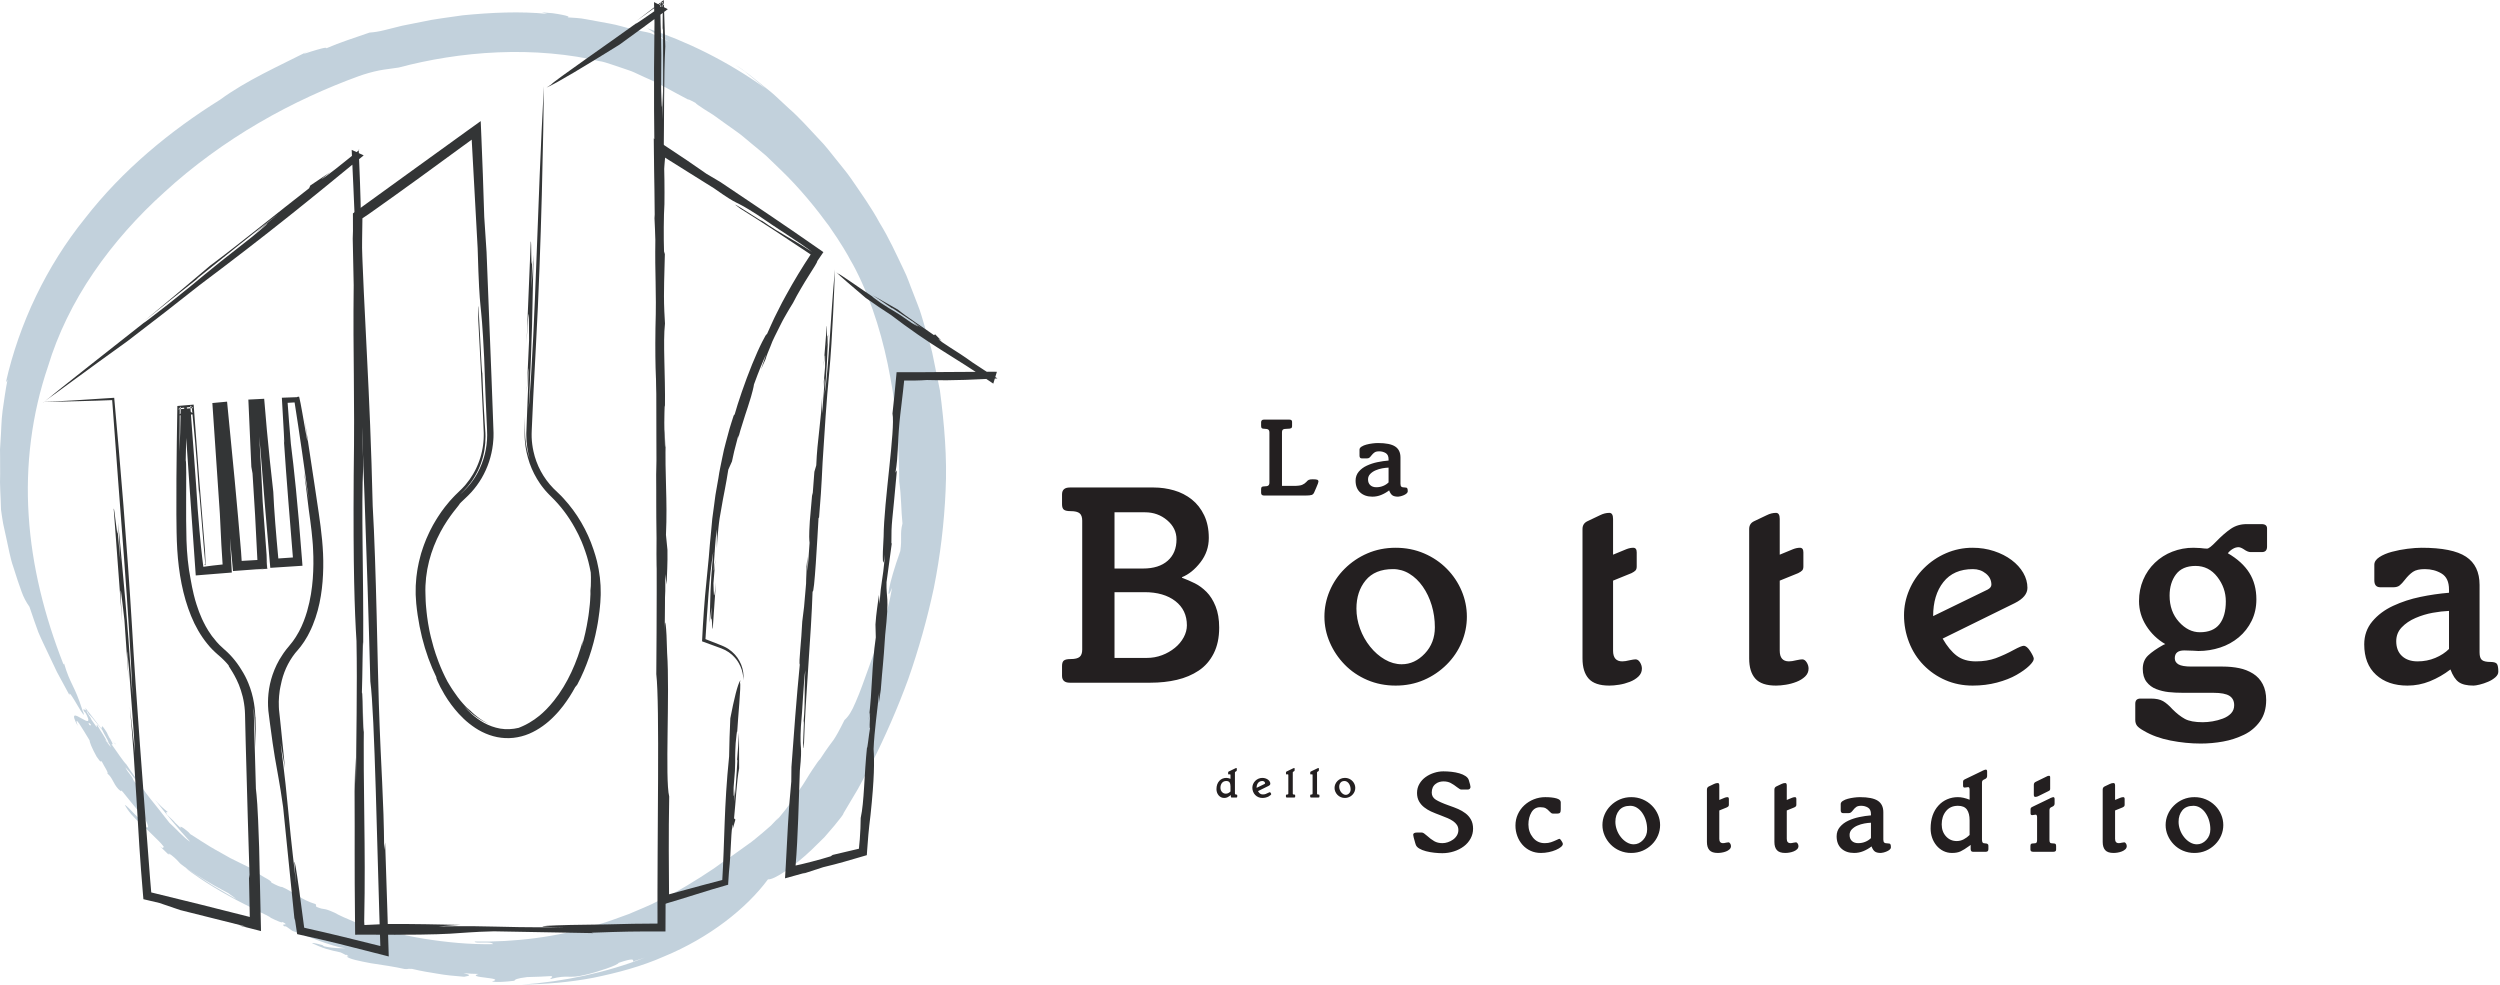 <svg width="683" height="269" viewBox="0 0 683 269" fill="none" xmlns="http://www.w3.org/2000/svg">
<path d="M304.485 179.743H313.307C314.733 179.75 316.149 179.496 317.483 178.992C318.753 178.518 319.937 177.841 320.988 176.985C321.971 176.194 322.788 175.216 323.391 174.108C323.968 173.033 324.257 171.941 324.257 170.837C324.257 168.055 323.207 165.851 321.107 164.22C319.005 162.596 316.195 161.78 312.677 161.78H304.485V179.743ZM304.485 155.321H312.284C315.171 155.321 317.416 154.609 319.017 153.193C320.62 151.775 321.421 149.833 321.421 147.364C321.421 145.316 320.568 143.568 318.861 142.125C317.153 140.681 315.145 139.959 312.835 139.959H304.485V155.321ZM295.661 142.243C295.661 141.297 295.425 140.629 294.952 140.235C294.48 139.839 293.665 139.644 292.511 139.644C291.616 139.644 291 139.513 290.657 139.249C290.316 138.988 290.147 138.489 290.147 137.753V135.075C290.147 133.815 290.856 133.184 292.275 133.184H315.199C317.088 133.184 318.94 133.445 320.752 133.972C322.515 134.472 324.161 135.315 325.597 136.452C327.015 137.583 328.144 139.027 328.984 140.785C329.824 142.547 330.245 144.605 330.245 146.969C330.245 149.439 329.483 151.657 327.96 153.627C326.436 155.596 324.756 156.947 322.919 157.684V157.84C324.126 158.291 325.31 158.804 326.464 159.377C327.567 159.929 328.616 160.704 329.613 161.701C330.612 162.701 331.439 164.013 332.096 165.64C332.749 167.269 333.081 169.213 333.081 171.469C333.081 174.203 332.581 176.551 331.584 178.52C330.584 180.491 329.221 182.053 327.487 183.208C325.753 184.364 323.772 185.204 321.54 185.728C319.307 186.255 316.879 186.516 314.252 186.516H292.275C290.856 186.516 290.147 185.885 290.147 184.625V181.945C290.147 181.213 290.316 180.713 290.659 180.448C291 180.188 291.616 180.055 292.511 180.055C293.665 180.055 294.48 179.86 294.951 179.465C295.425 179.072 295.661 178.401 295.661 177.455V142.243ZM371.563 171.745C372.202 173.527 373.133 175.191 374.319 176.667C375.501 178.14 376.84 179.308 378.337 180.173C379.832 181.041 381.371 181.475 382.944 181.475C385.309 181.475 387.411 180.501 389.251 178.559C391.085 176.616 392.005 174.225 392.005 171.389C392.005 169.289 391.715 167.28 391.139 165.365C390.56 163.447 389.747 161.741 388.696 160.245C387.647 158.747 386.424 157.579 385.033 156.739C383.696 155.913 382.154 155.477 380.583 155.479C377.273 155.479 374.777 156.5 373.097 158.551C371.419 160.599 370.577 163.171 370.577 166.271C370.577 168.111 370.905 169.935 371.564 171.745M363.251 161.465C364.206 159.194 365.598 157.133 367.348 155.399C369.137 153.612 371.249 152.182 373.572 151.185C375.933 150.161 378.507 149.648 381.292 149.648C384.075 149.648 386.66 150.161 389.052 151.184C391.44 152.211 393.515 153.612 395.275 155.397C397.004 157.141 398.382 159.201 399.332 161.465C400.27 163.684 400.751 166.068 400.749 168.476C400.751 170.885 400.269 173.27 399.332 175.489C398.377 177.759 396.985 179.82 395.235 181.552C393.447 183.339 391.335 184.77 389.012 185.768C386.648 186.792 384.075 187.304 381.292 187.304C378.507 187.304 375.921 186.792 373.532 185.768C371.141 184.744 369.081 183.337 367.348 181.552C365.634 179.797 364.259 177.742 363.291 175.488C362.328 173.276 361.831 170.889 361.832 168.476C361.832 166.059 362.307 163.721 363.251 161.465ZM432.339 154.532V144.528C432.339 143.531 432.784 142.823 433.679 142.399L437.145 140.747C437.985 140.327 438.825 140.115 439.665 140.115C440.348 140.115 440.689 140.667 440.689 141.771V151.54L444.313 150.043C444.995 149.78 445.625 149.648 446.204 149.648C446.835 149.648 447.151 150.068 447.151 150.908V154.769C447.151 155.241 447.044 155.596 446.835 155.833C446.624 156.067 446.256 156.319 445.731 156.581L440.691 158.628V177.772C440.691 179.716 441.531 180.687 443.211 180.687C443.735 180.687 444.419 180.583 445.257 180.372C445.993 180.215 446.52 180.135 446.835 180.135C447.308 180.135 447.715 180.411 448.056 180.963C448.396 181.513 448.567 182.079 448.567 182.657C448.567 183.497 448.252 184.22 447.623 184.823C446.992 185.427 446.204 185.913 445.257 186.28C444.313 186.647 443.341 186.911 442.344 187.067C441.347 187.227 440.453 187.304 439.665 187.304C437.039 187.304 435.161 186.672 434.033 185.413C432.903 184.153 432.34 182.316 432.34 179.897V154.532M477.873 154.532V144.528C477.873 143.531 478.32 142.823 479.213 142.399L482.679 140.747C483.519 140.327 484.359 140.115 485.199 140.115C485.883 140.115 486.223 140.667 486.223 141.771V151.54L489.848 150.043C490.528 149.78 491.16 149.648 491.739 149.648C492.369 149.648 492.684 150.068 492.684 150.908V154.769C492.684 155.241 492.577 155.596 492.369 155.833C492.159 156.067 491.791 156.319 491.265 156.581L486.223 158.628V177.772C486.223 179.716 487.065 180.687 488.743 180.687C489.269 180.687 489.953 180.583 490.793 180.372C491.527 180.215 492.055 180.135 492.369 180.135C492.843 180.135 493.248 180.411 493.589 180.963C493.931 181.513 494.101 182.079 494.101 182.657C494.101 183.497 493.787 184.22 493.157 184.823C492.527 185.427 491.739 185.913 490.793 186.28C489.853 186.647 488.876 186.911 487.879 187.067C486.881 187.227 485.988 187.304 485.199 187.304C482.572 187.304 480.696 186.672 479.568 185.413C478.437 184.153 477.873 182.316 477.873 179.897V154.532ZM543.024 161.072C543.705 160.705 544.048 160.259 544.048 159.732C544.048 158.525 543.548 157.515 542.552 156.7C541.552 155.885 540.371 155.48 539.005 155.48C535.487 155.48 532.795 156.66 530.931 159.024C529.065 161.387 528.135 164.487 528.135 168.32L543.024 161.072ZM530.733 174.464C531.94 176.564 533.228 178.128 534.593 179.151C535.959 180.175 537.692 180.688 539.793 180.688C541.841 180.688 543.653 180.399 545.229 179.821C546.937 179.182 548.596 178.419 550.192 177.537C551.556 176.803 552.448 176.433 552.872 176.433C553.448 176.433 554.052 176.933 554.681 177.931C555.313 178.929 555.628 179.611 555.628 179.98C555.628 180.449 555.207 181.096 554.367 181.909C553.527 182.721 552.371 183.549 550.901 184.388C549.431 185.228 547.657 185.928 545.584 186.477C543.508 187.028 541.291 187.304 538.927 187.304C536.248 187.304 533.767 186.804 531.483 185.808C529.234 184.837 527.199 183.431 525.496 181.671C523.787 179.913 522.475 177.852 521.556 175.489C520.638 173.129 520.17 170.617 520.177 168.084C520.177 165.719 520.651 163.424 521.596 161.191C522.536 158.966 523.9 156.945 525.613 155.243C527.346 153.509 529.391 152.119 531.64 151.147C533.938 150.146 536.42 149.636 538.927 149.649C540.975 149.649 542.917 149.951 544.756 150.553C546.596 151.16 548.196 151.973 549.561 152.996C550.928 154.021 551.991 155.191 552.753 156.501C553.513 157.816 553.895 159.181 553.895 160.599C553.895 162.225 552.739 163.617 550.429 164.775L530.733 174.465M595.292 169.893C596.999 171.785 598.901 172.729 601.001 172.729C603.419 172.729 605.204 171.996 606.361 170.527C607.515 169.055 608.095 166.98 608.095 164.303C608.095 161.833 607.317 159.601 605.769 157.605C604.219 155.611 602.236 154.611 599.82 154.611C597.407 154.611 595.62 155.388 594.464 156.936C593.309 158.485 592.732 160.416 592.732 162.725C592.732 165.613 593.585 168.003 595.292 169.893ZM617.861 143.189C618.859 143.189 619.359 143.584 619.359 144.371V149.333C619.359 150.332 618.885 150.831 617.939 150.831H614.868C614.343 150.831 613.712 150.568 612.977 150.043C612.399 149.675 611.927 149.491 611.559 149.491C611.035 149.491 610.508 149.648 609.985 149.965C609.457 150.279 609.012 150.672 608.645 151.145C611.269 152.668 613.225 154.452 614.513 156.501C615.799 158.551 616.443 160.968 616.443 163.751C616.443 165.903 616.011 167.861 615.144 169.617C614.303 171.344 613.109 172.874 611.639 174.109C610.139 175.359 608.414 176.308 606.556 176.907C604.637 177.537 602.629 177.856 600.609 177.852C600.452 177.852 599.979 177.825 599.191 177.772C598.378 177.726 597.564 177.701 596.751 177.695C595.017 177.695 594.151 178.401 594.151 179.821C594.151 180.555 594.489 181.12 595.173 181.515C595.856 181.909 597.037 182.105 598.72 182.105H607.227C608.855 182.105 610.364 182.252 611.756 182.539C613.096 182.808 614.376 183.314 615.537 184.035C616.661 184.738 617.573 185.732 618.177 186.912C618.808 188.117 619.121 189.561 619.121 191.244C619.121 193.553 618.556 195.497 617.428 197.073C616.304 198.644 614.799 199.904 613.056 200.736C611.245 201.611 609.323 202.234 607.344 202.588C605.33 202.953 603.287 203.138 601.24 203.139C598.508 203.139 595.751 202.863 592.968 202.311C590.183 201.76 587.768 200.881 585.72 199.671C584.773 199.147 584.144 198.673 583.829 198.256C583.515 197.833 583.357 197.309 583.357 196.677V192.267C583.357 191.32 583.829 190.851 584.773 190.851H587.611C589.029 190.851 590.144 191.087 590.959 191.557C591.772 192.032 592.625 192.767 593.519 193.765C594.673 194.92 595.804 195.801 596.907 196.403C598.009 197.005 599.637 197.309 601.791 197.309C602.631 197.309 603.524 197.229 604.471 197.073C605.424 196.914 606.36 196.663 607.265 196.324C608.185 195.983 608.932 195.509 609.511 194.908C610.088 194.303 610.377 193.553 610.377 192.661C610.377 191.505 609.944 190.652 609.077 190.101C608.211 189.551 606.755 189.275 604.705 189.275H596.433C594.963 189.275 593.637 189.208 592.455 189.079C591.295 188.95 590.156 188.672 589.068 188.251C588.022 187.853 587.108 187.17 586.429 186.28C585.747 185.387 585.405 184.207 585.405 182.733C585.405 181.213 585.889 179.992 586.863 179.073C587.832 178.153 589.212 177.196 590.997 176.197L591.549 175.961C589.436 174.74 587.651 173.023 586.351 170.957C585.037 168.884 584.38 166.64 584.38 164.221C584.38 162.121 584.761 160.179 585.524 158.392C586.259 156.642 587.345 155.062 588.713 153.747C590.085 152.428 591.705 151.397 593.48 150.712C595.326 149.996 597.29 149.635 599.269 149.648C599.689 149.648 600.32 149.675 601.16 149.727C601.947 149.833 602.551 149.885 602.973 149.885C603.392 149.885 604.207 149.255 605.415 147.995C606.832 146.525 608.172 145.355 609.432 144.488C610.693 143.621 612.136 143.189 613.765 143.189H617.861ZM669.068 166.9C667.701 166.953 666.217 167.124 664.616 167.413C663.005 167.706 661.433 168.181 659.929 168.831C658.405 169.488 657.145 170.341 656.149 171.391C655.149 172.443 654.651 173.704 654.651 175.172C654.651 176.905 655.175 178.26 656.227 179.229C657.277 180.203 658.696 180.688 660.481 180.688C662.215 180.688 663.828 180.372 665.325 179.741C666.821 179.111 668.069 178.299 669.068 177.301V166.9ZM650.317 160.441C649.215 160.441 648.665 159.812 648.665 158.551V154.297C648.665 153.508 649.123 152.815 650.041 152.209C650.961 151.605 652.103 151.119 653.471 150.752C654.868 150.379 656.289 150.103 657.724 149.925C659.193 149.743 660.481 149.649 661.584 149.649C667.203 149.649 671.245 150.463 673.717 152.092C676.184 153.719 677.419 156.292 677.419 159.812V178.247C677.419 179.244 677.628 179.927 678.048 180.293C678.468 180.661 679.256 180.844 680.412 180.844C681.305 180.844 681.881 181.016 682.145 181.357C682.407 181.7 682.539 182.421 682.539 183.524C682.539 184.049 682.275 184.547 681.752 185.021C681.165 185.531 680.499 185.943 679.781 186.241C678.995 186.583 678.217 186.844 677.457 187.028C676.697 187.212 676.131 187.305 675.764 187.305C673.979 187.305 672.639 186.989 671.747 186.359C670.853 185.728 670.093 184.575 669.461 182.892C667.74 184.221 665.845 185.309 663.828 186.123C661.888 186.906 659.815 187.307 657.723 187.305C654.151 187.305 651.289 186.319 649.137 184.351C646.983 182.381 645.907 179.611 645.907 176.039C645.907 173.624 646.643 171.539 648.113 169.777C649.583 168.017 651.473 166.6 653.784 165.524C656.163 164.424 658.661 163.604 661.229 163.081C663.817 162.539 666.435 162.157 669.069 161.939V161.072C669.069 158.972 668.399 157.515 667.059 156.699C665.719 155.885 664.184 155.48 662.449 155.48C661.033 155.48 659.956 155.727 659.22 156.225C658.487 156.725 657.749 157.447 657.015 158.392C656.488 159.077 656.017 159.589 655.596 159.929C655.175 160.272 654.597 160.441 653.864 160.441H650.317ZM399.191 215.709C398.999 215.709 398.627 215.496 398.073 215.071C397.527 214.628 396.94 214.238 396.32 213.907C395.767 213.619 395.108 213.477 394.343 213.477C393.983 213.477 393.613 213.529 393.241 213.635C392.869 213.741 392.535 213.912 392.237 214.147C391.513 214.677 391.152 215.476 391.152 216.539C391.152 217.368 391.525 218.016 392.269 218.484C393.013 218.951 394.163 219.463 395.713 220.015C396.82 220.397 397.713 220.737 398.393 221.036C399.088 221.342 399.746 221.727 400.353 222.183C400.983 222.652 401.487 223.231 401.871 223.923C402.252 224.612 402.444 225.437 402.444 226.393C402.444 227.351 402.22 228.244 401.773 229.073C401.32 229.912 400.689 230.641 399.924 231.211C399.105 231.822 398.188 232.291 397.213 232.597C396.193 232.927 395.128 233.093 394.056 233.092C393.376 233.092 392.643 233.049 391.856 232.964C391.086 232.883 390.323 232.745 389.573 232.551C388.84 232.359 388.219 232.109 387.708 231.8C387.197 231.492 386.879 231.115 386.751 230.668C386.714 230.528 386.671 230.39 386.623 230.253C386.486 229.776 386.353 229.297 386.224 228.817C386.131 228.457 386.081 228.201 386.081 228.053C386.081 227.649 386.455 227.447 387.197 227.447H388.411C388.601 227.447 388.808 227.521 389.031 227.669C389.255 227.819 389.548 228.053 389.908 228.371C390.502 228.924 391.155 229.411 391.855 229.823C392.471 230.173 393.216 230.349 394.087 230.349C394.556 230.349 395.044 230.264 395.556 230.095C396.061 229.926 396.539 229.684 396.973 229.376C397.409 229.069 397.76 228.691 398.027 228.244C398.293 227.797 398.427 227.308 398.427 226.777C398.427 226.245 398.297 225.783 398.043 225.388C397.763 224.972 397.406 224.615 396.991 224.336C396.523 224.017 396.026 223.744 395.505 223.523C394.846 223.243 394.182 222.977 393.512 222.725C392.644 222.409 391.788 222.064 390.944 221.689C390.293 221.387 389.678 221.013 389.111 220.573C388.523 220.125 388.035 219.56 387.676 218.915C387.316 218.267 387.133 217.505 387.133 216.633C387.133 215.72 387.352 214.891 387.788 214.147C388.217 213.409 388.799 212.772 389.495 212.279C390.205 211.775 390.991 211.388 391.823 211.132C392.627 210.873 393.466 210.738 394.311 210.732C395.076 210.732 395.835 210.777 396.591 210.86C397.308 210.938 398.018 211.077 398.712 211.276C399.371 211.467 399.929 211.717 400.385 212.025C400.843 212.333 401.136 212.691 401.265 213.093C401.583 214.113 401.743 214.752 401.743 215.007C401.739 215.184 401.671 215.355 401.552 215.487C401.424 215.635 401.232 215.709 400.979 215.709H399.191ZM424.325 222.279C424.132 222.285 423.942 222.228 423.783 222.119C423.596 221.979 423.425 221.819 423.273 221.641C422.993 221.311 422.658 221.03 422.284 220.812C421.944 220.62 421.443 220.527 420.785 220.527C419.743 220.527 418.945 220.993 418.393 221.927C417.84 222.864 417.563 223.971 417.563 225.247C417.563 226.607 417.972 227.799 418.792 228.817C419.609 229.837 420.688 230.351 422.028 230.351C422.667 230.351 423.236 230.264 423.735 230.095C424.235 229.924 424.76 229.711 425.313 229.455C425.696 229.264 425.94 229.168 426.047 229.168C426.176 229.168 426.36 229.361 426.607 229.744C426.851 230.127 426.972 230.391 426.972 230.541C426.972 230.817 426.801 231.099 426.463 231.385C426.123 231.673 425.659 231.944 425.075 232.199C424.444 232.469 423.786 232.673 423.112 232.805C422.409 232.952 421.693 233.027 420.975 233.029C419.956 233.029 419.015 232.832 418.153 232.439C417.307 232.055 416.551 231.495 415.937 230.797C415.318 230.09 414.836 229.273 414.519 228.388C414.185 227.473 414.017 226.507 414.023 225.533C414.023 224.448 414.235 223.433 414.66 222.487C415.078 221.552 415.68 220.711 416.431 220.015C417.193 219.309 418.08 218.752 419.047 218.372C420.036 217.978 421.091 217.778 422.156 217.781C423.409 217.781 424.431 217.893 425.219 218.117C426.005 218.34 426.399 218.697 426.399 219.187V221.133C426.399 221.58 426.329 221.88 426.191 222.04C426.053 222.2 425.793 222.279 425.409 222.279H424.325ZM441.724 226.728C441.987 227.464 442.361 228.128 442.84 228.721C443.317 229.319 443.861 229.791 444.467 230.143C445.072 230.493 445.695 230.668 446.332 230.668C447.288 230.668 448.14 230.275 448.883 229.488C449.627 228.701 449.999 227.733 449.999 226.587C449.999 225.733 449.881 224.923 449.649 224.145C449.433 223.406 449.098 222.706 448.659 222.073C448.27 221.501 447.765 221.017 447.176 220.653C446.635 220.32 446.012 220.143 445.376 220.144C444.035 220.144 443.025 220.556 442.344 221.387C441.664 222.216 441.323 223.257 441.323 224.512C441.323 225.256 441.456 225.996 441.723 226.728M438.357 222.567C438.74 221.653 439.293 220.833 440.017 220.111C440.741 219.387 441.595 218.808 442.535 218.404C443.523 217.982 444.588 217.77 445.663 217.781C446.714 217.772 447.756 217.974 448.728 218.374C449.7 218.774 450.582 219.364 451.323 220.111C452.024 220.816 452.582 221.65 452.967 222.567C453.351 223.481 453.54 224.428 453.54 225.407C453.54 226.384 453.351 227.331 452.967 228.245C452.581 229.165 452.017 229.998 451.307 230.699C450.584 231.423 449.729 232.003 448.788 232.408C447.832 232.821 446.788 233.029 445.663 233.029C444.584 233.039 443.515 232.827 442.521 232.408C441.581 232.012 440.73 231.431 440.017 230.7C439.322 229.99 438.765 229.158 438.373 228.245C437.983 227.349 437.783 226.382 437.784 225.405C437.784 224.428 437.973 223.481 438.357 222.565M466.333 219.76V215.709C466.333 215.305 466.512 215.019 466.872 214.847L468.277 214.177C468.617 214.008 468.957 213.924 469.299 213.924C469.575 213.924 469.712 214.147 469.712 214.593V218.548L471.179 217.941C471.422 217.841 471.681 217.787 471.944 217.781C472.2 217.781 472.328 217.952 472.328 218.292V219.855C472.328 220.047 472.285 220.189 472.2 220.285C472.071 220.413 471.919 220.516 471.753 220.589L469.712 221.419V229.168C469.712 229.955 470.052 230.349 470.732 230.349C470.945 230.349 471.224 230.307 471.563 230.221C471.772 230.17 471.985 230.138 472.2 230.125C472.391 230.125 472.557 230.237 472.693 230.46C472.827 230.664 472.899 230.903 472.903 231.147C472.904 231.311 472.871 231.474 472.805 231.625C472.739 231.776 472.642 231.912 472.52 232.023C472.243 232.281 471.918 232.481 471.563 232.613C471.182 232.763 470.786 232.87 470.381 232.933C470.024 232.994 469.662 233.025 469.299 233.028C468.235 233.028 467.472 232.775 467.017 232.263C466.56 231.752 466.333 231.009 466.333 230.029V219.76ZM484.767 219.76V215.709C484.767 215.305 484.948 215.019 485.309 214.847L486.713 214.177C487.053 214.008 487.393 213.924 487.735 213.924C488.009 213.924 488.148 214.147 488.148 214.593V218.548L489.615 217.941C489.891 217.835 490.147 217.781 490.381 217.781C490.635 217.781 490.763 217.952 490.763 218.292V219.855C490.763 220.047 490.721 220.189 490.636 220.285C490.507 220.413 490.355 220.516 490.189 220.589L488.148 221.419V229.168C488.148 229.955 488.488 230.349 489.169 230.349C489.381 230.349 489.657 230.307 489.996 230.221C490.295 230.157 490.509 230.125 490.636 230.125C490.828 230.125 490.992 230.237 491.129 230.46C491.262 230.665 491.334 230.903 491.336 231.147C491.338 231.311 491.305 231.474 491.239 231.625C491.174 231.776 491.077 231.911 490.956 232.023C490.678 232.281 490.352 232.482 489.996 232.613C489.616 232.763 489.221 232.87 488.817 232.933C488.46 232.994 488.098 233.025 487.735 233.028C486.668 233.028 485.908 232.775 485.453 232.263C484.996 231.752 484.767 231.009 484.767 230.029V219.76ZM511.144 224.768C510.539 224.795 509.937 224.864 509.341 224.975C508.689 225.092 508.052 225.285 507.444 225.549C506.868 225.787 506.346 226.139 505.911 226.585C505.714 226.788 505.56 227.028 505.456 227.29C505.352 227.553 505.302 227.834 505.307 228.116C505.307 228.817 505.519 229.365 505.945 229.76C506.371 230.153 506.945 230.351 507.665 230.351C508.369 230.351 509.023 230.221 509.629 229.967C510.194 229.738 510.708 229.402 511.144 228.977V224.768ZM503.552 222.152C503.105 222.152 502.883 221.896 502.883 221.387V219.665C502.883 219.345 503.068 219.063 503.441 218.819C503.87 218.55 504.338 218.351 504.828 218.228C505.394 218.077 505.97 217.965 506.551 217.893C507.069 217.825 507.592 217.787 508.115 217.781C510.389 217.781 512.025 218.112 513.025 218.772C514.025 219.431 514.524 220.472 514.524 221.896V229.36C514.524 229.765 514.611 230.041 514.777 230.189C514.949 230.339 515.269 230.413 515.736 230.413C516.096 230.413 516.332 230.481 516.439 230.62C516.544 230.759 516.599 231.051 516.599 231.497C516.599 231.711 516.492 231.912 516.279 232.104C516.042 232.312 515.773 232.478 515.481 232.597C515.177 232.73 514.862 232.837 514.54 232.916C514.316 232.978 514.087 233.016 513.855 233.028C513.132 233.028 512.588 232.9 512.228 232.645C511.867 232.389 511.557 231.923 511.303 231.241C510.606 231.78 509.839 232.221 509.023 232.551C508.237 232.867 507.398 233.029 506.551 233.028C505.104 233.028 503.945 232.629 503.075 231.832C502.203 231.035 501.767 229.913 501.767 228.467C501.767 227.489 502.064 226.644 502.66 225.932C503.255 225.22 504.02 224.645 504.956 224.209C505.919 223.764 506.93 223.433 507.969 223.221C509.016 223.001 510.076 222.846 511.143 222.759V222.407C511.143 221.556 510.872 220.967 510.329 220.636C509.765 220.302 509.119 220.131 508.463 220.143C507.889 220.143 507.453 220.244 507.156 220.445C506.814 220.689 506.513 220.985 506.263 221.323C506.096 221.551 505.904 221.759 505.689 221.944C505.519 222.083 505.285 222.152 504.988 222.152H503.552ZM538.096 224.129C538.096 222.853 537.851 221.871 537.363 221.177C536.873 220.488 536.055 220.143 534.907 220.143C533.524 220.143 532.44 220.625 531.653 221.593C530.865 222.56 530.473 223.768 530.473 225.213C530.473 226.533 530.86 227.62 531.637 228.483C532.411 229.343 533.396 229.776 534.588 229.776C535.268 229.776 535.905 229.613 536.5 229.296C537.088 228.984 537.626 228.586 538.096 228.115V224.129ZM541.476 229.391C541.476 229.755 541.536 230.013 541.653 230.172C541.769 230.332 541.999 230.413 542.339 230.413C542.933 230.413 543.232 230.627 543.232 231.049V231.976C543.232 232.464 542.997 232.709 542.529 232.709H539.021C538.595 232.709 538.381 232.453 538.381 231.943V230.827L538 231.113C537.065 231.795 536.283 232.283 535.656 232.581C535.029 232.879 534.247 233.028 533.312 233.028C532.483 233.038 531.664 232.852 530.92 232.487C530.201 232.128 529.565 231.622 529.053 231.001C528.528 230.369 528.123 229.646 527.857 228.868C527.58 228.062 527.441 227.215 527.444 226.363C527.444 223.724 528.164 221.619 529.612 220.045C530.266 219.328 531.065 218.757 531.956 218.372C532.888 217.972 533.893 217.77 534.907 217.78C535.863 217.78 536.927 218.016 538.096 218.484V215.772C538.096 215.281 537.968 215.04 537.713 215.04C537.649 215.04 537.5 215.059 537.267 215.103C537.088 215.137 536.906 215.158 536.724 215.165C536.449 215.165 536.309 214.996 536.309 214.659V213.603C536.309 213.389 536.357 213.237 536.455 213.141C536.548 213.045 536.713 212.943 536.948 212.836L541.572 210.605C541.607 210.589 541.64 210.567 541.669 210.541C542.093 210.351 542.38 210.255 542.529 210.255C542.764 210.255 542.881 210.435 542.881 210.797V212.008C542.881 212.413 542.667 212.701 542.241 212.871C541.988 212.977 541.796 213.088 541.668 213.205C541.541 213.323 541.476 213.519 541.476 213.795V229.391ZM556.947 217.463C556.674 217.62 556.368 217.707 556.053 217.717C555.777 217.717 555.64 217.527 555.64 217.145V214.433C555.64 214.029 555.808 213.753 556.148 213.603L559.019 212.2C559.296 212.031 559.552 211.943 559.784 211.943C559.997 211.943 560.104 212.072 560.104 212.327V215.517C560.104 215.688 560.067 215.816 559.992 215.899C559.917 215.985 559.763 216.081 559.531 216.187L556.947 217.463ZM555.48 232.709C554.969 232.709 554.713 232.505 554.713 232.103V231.113C554.713 230.836 554.772 230.652 554.889 230.555C555.005 230.461 555.244 230.413 555.607 230.413C555.991 230.413 556.24 230.349 556.357 230.22C556.473 230.095 556.531 229.849 556.531 229.488V223.301C556.531 222.811 556.404 222.565 556.148 222.565C555.998 222.578 555.849 222.599 555.701 222.629C555.523 222.664 555.342 222.686 555.16 222.696C554.884 222.696 554.747 222.524 554.747 222.183V221.132C554.747 220.919 554.793 220.765 554.889 220.667C554.985 220.573 555.148 220.472 555.383 220.365L560.009 218.133C560.044 218.117 560.076 218.094 560.103 218.067C560.529 217.88 560.815 217.78 560.965 217.78C561.199 217.78 561.317 217.963 561.317 218.324V219.537C561.317 219.94 561.104 220.227 560.677 220.396C560.424 220.503 560.231 220.613 560.104 220.731C559.976 220.851 559.912 221.047 559.912 221.323V229.488C559.912 229.849 559.972 230.095 560.088 230.221C560.204 230.349 560.455 230.413 560.839 230.413C561.199 230.413 561.439 230.46 561.556 230.555C561.672 230.652 561.731 230.836 561.731 231.115V232.103C561.731 232.505 561.475 232.709 560.965 232.709H555.48ZM574.457 219.76V215.709C574.457 215.305 574.637 215.019 574.999 214.847L576.403 214.177C576.743 214.008 577.083 213.924 577.424 213.924C577.7 213.924 577.839 214.147 577.839 214.593V218.548L579.305 217.941C579.581 217.835 579.839 217.781 580.071 217.781C580.325 217.781 580.453 217.952 580.453 218.292V219.855C580.453 220.047 580.411 220.189 580.325 220.285C580.196 220.413 580.045 220.516 579.879 220.589L577.839 221.419V229.168C577.839 229.955 578.179 230.349 578.859 230.349C579.072 230.349 579.348 230.307 579.688 230.221C579.897 230.17 580.11 230.138 580.325 230.125C580.517 230.125 580.681 230.237 580.82 230.46C580.953 230.665 581.025 230.903 581.028 231.147C581.029 231.311 580.996 231.474 580.93 231.625C580.864 231.776 580.767 231.912 580.645 232.023C580.368 232.281 580.043 232.481 579.688 232.613C579.308 232.763 578.912 232.87 578.508 232.933C578.15 232.993 577.787 233.025 577.424 233.028C576.36 233.028 575.6 232.775 575.144 232.263C574.685 231.752 574.457 231.009 574.457 230.029V219.76ZM595.589 226.728C595.853 227.464 596.228 228.128 596.705 228.721C597.183 229.319 597.727 229.791 598.332 230.143C598.937 230.493 599.561 230.668 600.197 230.668C601.155 230.668 602.005 230.275 602.749 229.488C603.493 228.701 603.865 227.733 603.865 226.587C603.865 225.733 603.748 224.923 603.515 224.145C603.298 223.406 602.964 222.706 602.525 222.073C602.136 221.501 601.631 221.017 601.043 220.653C600.501 220.32 599.877 220.143 599.241 220.144C597.901 220.144 596.891 220.556 596.211 221.387C595.529 222.216 595.189 223.257 595.189 224.512C595.189 225.256 595.323 225.996 595.589 226.728ZM592.224 222.567C592.607 221.653 593.16 220.833 593.883 220.111C594.606 219.387 595.461 218.807 596.401 218.404C597.389 217.982 598.454 217.77 599.528 217.781C600.579 217.772 601.622 217.974 602.594 218.374C603.566 218.774 604.449 219.364 605.189 220.111C605.89 220.816 606.448 221.65 606.832 222.567C607.216 223.481 607.405 224.428 607.405 225.407C607.405 226.384 607.216 227.331 606.832 228.245C606.446 229.165 605.882 229.998 605.172 230.699C604.449 231.424 603.595 232.004 602.655 232.408C601.697 232.821 600.655 233.029 599.528 233.029C598.449 233.039 597.38 232.827 596.387 232.408C595.446 232.012 594.595 231.431 593.883 230.7C593.188 229.99 592.631 229.158 592.24 228.245C591.85 227.349 591.649 226.382 591.649 225.405C591.649 224.428 591.84 223.481 592.223 222.565M346.803 118.156C346.803 117.788 346.705 117.528 346.511 117.375C346.317 117.221 345.964 117.144 345.453 117.144C345.107 117.144 344.867 117.093 344.733 116.991C344.601 116.888 344.535 116.695 344.535 116.408V115.367C344.535 114.876 344.811 114.631 345.363 114.631H352.197C352.731 114.631 352.995 114.835 352.995 115.243V116.469C352.995 116.716 352.903 116.888 352.719 116.991C352.536 117.093 352.176 117.144 351.647 117.144C351.095 117.144 350.72 117.212 350.528 117.343C350.332 117.477 350.236 117.747 350.236 118.156V132.747H353.393C354.517 132.747 355.304 132.651 355.753 132.456C356.204 132.263 356.581 132.001 356.888 131.673C357.092 131.409 357.307 131.221 357.532 131.108C357.759 130.996 358.124 130.939 358.635 130.939C359.288 130.939 359.715 130.985 359.908 131.076C360.101 131.168 360.199 131.336 360.199 131.583C360.199 131.767 359.995 132.329 359.585 133.269C359.381 133.719 359.199 134.137 359.035 134.525C358.889 134.873 358.665 135.104 358.36 135.216C358.053 135.328 357.449 135.384 356.551 135.384H345.364C344.811 135.384 344.535 135.139 344.535 134.648V133.607C344.535 133.32 344.601 133.127 344.735 133.024C344.868 132.921 345.108 132.871 345.455 132.871C345.964 132.871 346.317 132.795 346.511 132.64C346.705 132.487 346.804 132.225 346.804 131.859V118.156M379.357 127.751C378.776 127.777 378.198 127.843 377.625 127.948C376.998 128.062 376.387 128.248 375.801 128.5C375.248 128.731 374.748 129.071 374.329 129.5C374.14 129.694 373.992 129.924 373.892 130.177C373.792 130.429 373.743 130.698 373.748 130.969C373.748 131.644 373.952 132.169 374.361 132.549C374.771 132.927 375.321 133.113 376.016 133.113C376.691 133.113 377.319 132.993 377.901 132.747C378.444 132.528 378.939 132.206 379.357 131.797V127.751ZM372.061 125.235C371.632 125.235 371.419 124.992 371.419 124.501V122.844C371.419 122.54 371.597 122.271 371.955 122.033C372.367 121.776 372.817 121.584 373.288 121.467C373.832 121.322 374.385 121.215 374.943 121.147C375.44 121.079 375.942 121.043 376.444 121.037C378.632 121.037 380.205 121.355 381.165 121.988C382.127 122.62 382.608 123.621 382.608 124.992V132.165C382.608 132.555 382.689 132.82 382.852 132.961C383.015 133.105 383.323 133.175 383.772 133.175C384.119 133.175 384.345 133.243 384.444 133.376C384.551 133.507 384.6 133.789 384.6 134.219C384.6 134.424 384.496 134.616 384.293 134.801C384.065 135 383.806 135.161 383.527 135.277C383.22 135.411 382.919 135.509 382.623 135.584C382.408 135.643 382.187 135.679 381.964 135.691C381.271 135.691 380.747 135.565 380.4 135.323C380.053 135.077 379.756 134.629 379.511 133.973C378.841 134.49 378.103 134.912 377.319 135.228C376.564 135.535 375.757 135.692 374.943 135.691C373.553 135.691 372.44 135.307 371.603 134.541C370.764 133.775 370.345 132.696 370.345 131.307C370.345 130.367 370.632 129.555 371.204 128.869C371.775 128.185 372.511 127.633 373.411 127.216C374.336 126.788 375.309 126.468 376.308 126.264C377.314 126.052 378.333 125.904 379.357 125.82V125.483C379.357 124.665 379.097 124.099 378.576 123.779C378.034 123.458 377.413 123.294 376.783 123.305C376.231 123.305 375.812 123.401 375.527 123.599C375.239 123.789 374.953 124.072 374.665 124.441C374.505 124.66 374.321 124.86 374.116 125.039C373.952 125.169 373.727 125.235 373.441 125.235H372.061ZM336.168 214.803C336.168 214.343 336.081 213.991 335.904 213.741C335.728 213.493 335.435 213.369 335.021 213.369C334.524 213.369 334.135 213.543 333.852 213.889C333.569 214.239 333.427 214.671 333.427 215.192C333.427 215.665 333.567 216.059 333.845 216.368C334.125 216.676 334.479 216.832 334.907 216.832C335.151 216.832 335.381 216.775 335.595 216.661C335.806 216.549 335.999 216.405 336.168 216.235V214.803ZM337.384 216.696C337.384 216.825 337.405 216.919 337.447 216.976C337.489 217.033 337.572 217.06 337.695 217.06C337.908 217.06 338.015 217.14 338.015 217.289V217.623C338.015 217.799 337.931 217.887 337.763 217.887H336.501C336.348 217.887 336.272 217.795 336.272 217.609V217.211L336.133 217.315C335.868 217.514 335.586 217.689 335.291 217.84C335.065 217.947 334.784 218 334.448 218C334.135 218 333.848 217.937 333.588 217.808C333.331 217.678 333.102 217.496 332.917 217.275C332.728 217.046 332.583 216.785 332.488 216.504C332.387 216.216 332.336 215.912 332.337 215.607C332.337 214.66 332.599 213.9 333.119 213.333C333.355 213.075 333.636 212.875 333.961 212.731C334.297 212.589 334.657 212.517 335.021 212.52C335.365 212.52 335.748 212.605 336.168 212.773V211.797C336.168 211.62 336.123 211.535 336.031 211.535C336.008 211.535 335.955 211.543 335.871 211.556C335.807 211.569 335.741 211.577 335.676 211.58C335.576 211.58 335.527 211.519 335.527 211.395V211.017C335.527 210.941 335.543 210.885 335.579 210.852C335.631 210.806 335.69 210.769 335.755 210.743L337.419 209.943C337.431 209.936 337.443 209.928 337.452 209.917C337.549 209.866 337.654 209.831 337.763 209.815C337.847 209.815 337.889 209.881 337.889 210.007V210.443C337.889 210.591 337.812 210.693 337.659 210.755C337.584 210.783 337.514 210.824 337.452 210.875C337.407 210.917 337.384 210.988 337.384 211.088V216.696ZM345.469 214.183C345.567 214.132 345.617 214.065 345.617 213.989C345.618 213.904 345.599 213.819 345.561 213.742C345.523 213.666 345.467 213.599 345.399 213.548C345.254 213.43 345.071 213.367 344.884 213.371C344.372 213.371 343.98 213.543 343.711 213.885C343.437 214.228 343.301 214.681 343.301 215.239L345.469 214.183ZM343.679 216.135C343.856 216.44 344.043 216.667 344.241 216.815C344.441 216.965 344.695 217.04 344.997 217.04C345.297 217.04 345.56 216.999 345.789 216.913C346.019 216.829 346.26 216.719 346.512 216.58C346.712 216.473 346.84 216.42 346.901 216.42C346.987 216.42 347.075 216.493 347.165 216.639C347.259 216.783 347.303 216.883 347.303 216.936C347.303 217.003 347.241 217.1 347.119 217.216C346.966 217.357 346.797 217.479 346.615 217.579C346.077 217.861 345.479 218.006 344.872 218.001C344.483 218.001 344.12 217.931 343.788 217.783C343.458 217.643 343.16 217.438 342.912 217.18C342.664 216.922 342.471 216.616 342.344 216.281C342.21 215.938 342.142 215.573 342.144 215.205C342.144 214.861 342.212 214.525 342.349 214.203C342.488 213.877 342.683 213.589 342.936 213.335C343.187 213.084 343.479 212.884 343.812 212.74C344.145 212.593 344.497 212.521 344.872 212.521C345.171 212.521 345.453 212.564 345.72 212.655C345.988 212.741 346.22 212.86 346.42 213.008C346.62 213.157 346.775 213.328 346.887 213.519C346.994 213.699 347.051 213.905 347.052 214.115C347.052 214.352 346.884 214.555 346.547 214.721L343.68 216.135M351.971 211.797C351.971 211.62 351.925 211.535 351.832 211.535C351.811 211.535 351.756 211.543 351.672 211.556C351.608 211.569 351.543 211.577 351.477 211.58C351.379 211.58 351.329 211.519 351.329 211.395V211.017C351.329 210.941 351.345 210.885 351.381 210.852C351.433 210.806 351.492 210.769 351.556 210.743L353.22 209.94C353.233 209.935 353.245 209.927 353.255 209.917C353.351 209.866 353.456 209.831 353.564 209.815C353.648 209.815 353.691 209.881 353.691 210.007V210.443C353.691 210.591 353.613 210.693 353.461 210.755C353.386 210.783 353.316 210.823 353.255 210.875C353.209 210.917 353.187 210.988 353.187 211.088V216.728C353.187 216.861 353.207 216.945 353.249 216.992C353.291 217.039 353.381 217.06 353.519 217.06C353.648 217.06 353.733 217.079 353.776 217.113C353.819 217.148 353.84 217.215 353.84 217.315V217.668C353.84 217.815 353.748 217.887 353.564 217.887H351.593C351.409 217.887 351.317 217.815 351.317 217.668V217.315C351.317 217.215 351.337 217.148 351.381 217.112C351.421 217.079 351.507 217.06 351.639 217.06C351.776 217.06 351.865 217.039 351.908 216.993C351.948 216.945 351.971 216.86 351.971 216.727V211.797ZM358.6 211.797C358.6 211.62 358.553 211.535 358.461 211.535C358.407 211.539 358.353 211.546 358.3 211.556C358.236 211.569 358.172 211.577 358.107 211.58C358.007 211.58 357.957 211.519 357.957 211.395V211.017C357.957 210.941 357.975 210.885 358.009 210.852C358.062 210.806 358.121 210.769 358.185 210.743L359.849 209.94C359.862 209.935 359.873 209.927 359.883 209.917C359.979 209.866 360.084 209.831 360.192 209.815C360.277 209.815 360.319 209.881 360.319 210.007V210.443C360.319 210.591 360.243 210.693 360.091 210.755C360.015 210.783 359.945 210.823 359.883 210.875C359.836 210.917 359.815 210.988 359.815 211.088V216.728C359.815 216.861 359.836 216.945 359.877 216.992C359.917 217.039 360.011 217.06 360.147 217.06C360.277 217.06 360.363 217.079 360.405 217.113C360.445 217.148 360.468 217.215 360.468 217.315V217.668C360.468 217.815 360.375 217.887 360.192 217.887H358.221C358.037 217.887 357.945 217.815 357.945 217.668V217.315C357.945 217.215 357.965 217.148 358.009 217.112C358.049 217.079 358.136 217.06 358.267 217.06C358.405 217.06 358.493 217.039 358.536 216.993C358.576 216.945 358.6 216.86 358.6 216.727V211.797ZM366.013 215.739C366.108 216 366.243 216.24 366.415 216.455C366.588 216.667 366.781 216.837 366.999 216.965C367.201 217.087 367.433 217.153 367.669 217.155C368.013 217.155 368.319 217.012 368.589 216.728C368.856 216.445 368.989 216.1 368.989 215.687C368.989 215.38 368.947 215.089 368.863 214.808C368.784 214.542 368.664 214.29 368.507 214.061C368.367 213.856 368.186 213.683 367.975 213.553C367.779 213.434 367.554 213.371 367.325 213.371C366.845 213.371 366.483 213.517 366.237 213.819C365.992 214.115 365.871 214.489 365.871 214.941C365.871 215.208 365.919 215.475 366.013 215.739ZM364.803 214.24C365.095 213.568 365.632 213.033 366.305 212.744C366.649 212.596 367.025 212.521 367.429 212.521C367.988 212.517 368.536 212.678 369.003 212.984C369.47 213.29 369.837 213.727 370.056 214.241C370.192 214.564 370.262 214.911 370.262 215.261C370.262 215.612 370.192 215.958 370.056 216.281C369.835 216.794 369.468 217.23 369.001 217.535C368.534 217.841 367.988 218.003 367.429 218.001C367.052 218.005 366.678 217.933 366.33 217.789C365.981 217.646 365.665 217.433 365.4 217.165C365.15 216.91 364.95 216.61 364.809 216.281C364.668 215.96 364.596 215.613 364.597 215.263C364.597 214.911 364.665 214.568 364.803 214.24Z" fill="#231F20"/>
<path d="M172.915 262.705L176.208 261.601C165.734 265.701 154.072 268.189 142.543 269.007C148.84 268.883 155.489 268.407 162.101 267.127C168.681 265.781 175.316 264.011 181.401 261.313C193.72 256.233 203.909 248.221 209.816 240.228C211.384 240.489 217.047 236.673 221.795 232.103C222.983 230.969 224.148 229.824 225.223 228.737L227.933 225.588C229.488 223.709 230.504 222.401 230.435 222.197L234.409 215.509L238.111 208.621C241.819 201.24 245.193 193.568 248.115 185.579C250.977 177.422 253.319 169.093 255.125 160.64C256.87 151.891 257.943 143.023 258.337 134.111C258.783 125.048 257.987 115.861 256.783 106.635L254.932 97.555C254.627 95.797 254.053 94.004 253.5 92.115L251.751 86.212C251.156 84.167 250.251 82.159 249.476 80.044C248.619 77.964 247.939 75.744 246.879 73.657C244.853 69.437 242.875 65.023 240.323 60.908C238.028 56.641 235.185 52.716 232.528 48.821C231.197 46.875 229.644 45.136 228.252 43.337C226.815 41.575 225.491 39.779 223.967 38.247C221.017 35.095 218.329 32.056 215.571 29.667L211.801 26.167C210.633 25.068 209.419 24.211 208.391 23.344C205.937 21.421 203.591 19.372 200.897 17.7L203.445 19.484L205.091 20.828L209.125 24.137C198.44 16.553 187.683 11.324 176.819 7.711C178.573 8.759 178.779 9.231 182.957 11.484L177.717 9.039C176.44 8.701 174.668 8.453 172.769 7.953C170.841 7.535 168.78 6.824 166.608 6.447L160.285 5.288C158.311 4.867 156.491 4.875 155.084 4.745C155.72 4.568 154.939 4.315 153.506 4.031C152.79 3.895 151.912 3.728 150.968 3.608L148.034 3.371L149.558 3.797C142.144 3.043 134.13 3.424 126.403 4.184C122.571 4.779 118.748 5.155 115.164 5.975C113.362 6.335 111.596 6.683 109.879 7.024L104.942 8.257C103.631 8.59 102.293 8.807 100.944 8.904C96.978 10.295 92.972 11.54 89.123 13.205C89.46 12.716 86.962 13.477 85.058 14.055C83.171 14.671 81.9 15.151 84.596 13.779C76.152 18.059 67.376 21.931 60.09 27.268C46.522 35.735 33.515 46.407 23.218 59.661C12.699 72.693 5.236 88.368 1.588 104.519C1.718 104.273 1.883 104.039 2.043 103.8C1.472 106.64 1.12 109.435 0.711 112.192C0.334 114.956 0.359 117.771 0.139 120.608L0.004 122.755C-0.012 123.476 0.023 124.208 0.026 124.944L0.039 129.451C-0.109 132.527 0.215 135.74 0.272 139.212C0.476 140.439 0.591 141.733 0.859 143.052L1.734 147.061C2.355 149.76 2.787 152.516 3.67 154.989C4.451 157.483 5.204 159.777 5.9 161.66C6.419 163.127 7.143 164.513 8.05 165.777C8.935 168.431 9.723 170.671 10.464 172.697C11.297 174.691 12.179 176.44 12.999 178.197L15.568 183.612C16.584 185.489 17.695 187.536 18.996 189.936C18.698 188.516 20.046 190.804 21.228 192.803C22.375 194.796 23.573 196.528 22.512 193.987C20.307 187.067 19.24 187.141 17.504 181.273L17.355 181.535C12.175 168.384 8.704 154.655 7.834 140.825C6.934 127.009 8.675 113.16 13.111 100.116C15.764 91.307 20.041 82.557 25.549 74.493C31.044 66.415 37.706 58.988 44.947 52.473C52.671 45.38 61.595 38.887 70.791 33.536C79.979 28.164 89.416 23.936 97.988 20.816C99.823 20.158 101.703 19.632 103.612 19.24C105.375 18.9 107.1 18.756 108.924 18.453C116.972 16.311 126.355 14.697 136.016 14.304C145.667 13.888 155.58 14.707 164.456 16.864L163.584 16.651C164.788 16.847 165.916 17.217 167.011 17.588L170.223 18.668C171.26 19.048 172.308 19.331 173.287 19.788L176.201 21.137C180.127 22.784 183.748 25.008 188.003 27.204C188.063 27.004 189.327 27.795 189.993 28.095C190.109 28.308 190.956 28.917 192.359 29.823L194.859 31.389L197.9 33.577L201.476 36.125C202.755 37.011 203.949 38.141 205.275 39.199C206.571 40.287 207.948 41.375 209.292 42.545C210.579 43.783 211.885 45.043 213.195 46.305C218.463 51.339 223.101 57.103 226.503 61.767C229.819 66.489 231.876 70.131 232.251 70.907C232.796 71.773 233.261 72.724 233.776 73.676C238.499 82.945 241.445 93.201 243.237 103.127C245.127 113.064 245.612 122.777 245.667 131.559C246.245 135.381 246.185 139.719 246.555 143.009C245.795 146.096 246.499 146.777 245.961 150.549C242.66 159.776 241.875 165.267 243.7 160.62C242.393 168.465 239.659 176 237.256 182.611C236.124 185.677 235.109 188.781 233.763 191.803C232.689 194.4 231.811 195.723 230.708 196.728C229.113 199.929 228.468 201.016 227.755 202.108C226.977 203.161 226.128 204.216 224.087 207.335C223.733 207.645 222.945 208.788 221.911 210.34C220.857 211.876 219.743 213.969 218.349 215.864C216.985 217.777 215.733 219.821 214.52 221.291C213.333 222.784 212.413 223.912 212.024 224.271L212.767 223.299L210.624 225.544L208.437 227.439C206.976 228.617 205.68 229.821 204.187 230.804C202.716 231.827 201.261 232.87 199.82 233.935C198.287 234.948 196.703 236.015 195.044 237.257C190.264 240.46 185.266 243.581 179.91 246.097C177.295 247.484 174.505 248.516 171.793 249.713C168.991 250.677 166.251 251.829 163.391 252.584C152.095 256.073 140.394 257.429 129.703 257.221C129.487 257.911 134.419 257.035 134.692 257.944C128.341 258.064 121.968 257.444 115.675 256.433C109.37 255.397 103.211 253.756 97.108 251.975C94.974 251.091 92.399 249.959 91.498 249.391C87.805 247.725 89.151 248.857 86.406 247.733L86.263 247.016C82.109 245.749 80.727 243.951 77.047 242.305C76.746 242.432 75.404 241.799 74.133 241.127C74.387 240.509 70.276 238.947 70.756 238.532L70.695 238.555C69.955 238.108 69.388 237.856 68.548 237.208C68.175 237.023 67.028 236.461 65.496 235.707C64.724 235.325 63.856 234.895 62.938 234.443L60.171 232.879C56.346 230.833 52.796 228.303 52.019 227.905L51.481 227.32C49.73 225.773 48.69 225.415 49.604 226.451L47.512 224.44L47.788 224.635L45.708 222.637C45.38 222.212 45.188 221.557 45.952 221.947C44.675 220.929 43.323 219.681 42.288 218.421C45.055 222.027 48.69 226.412 51.965 229.979C50.248 228.945 47.911 226.209 46.301 224.803C45.177 223.401 44.064 221.99 42.963 220.571C41.614 218.911 40.152 217.111 39.004 215.427C38.406 214.773 37.447 214.771 36.389 213.011C36.121 211.963 34.977 211.211 34.256 209.644C34.923 210.335 35.541 211.073 36.104 211.851C36.704 212.597 37.307 213.341 37.922 214.104C38.043 213.781 37.359 212.811 36.536 211.759C35.773 210.661 34.888 209.465 34.498 208.799C33.911 208.333 31.803 205.221 30.444 203.284C31.483 203.831 29.711 201.485 29.208 200.153C28.373 198.807 27.756 197.989 27.876 198.671C26.98 198.609 30.988 204.212 29.212 202.711C29.145 202.051 27.311 199.501 26.512 198.007C26.208 198.163 26.86 199.148 26.039 198.356C25.172 196.676 23.823 195.131 23.596 194.019C23.854 194.281 24.187 194.987 24.452 195.472C23.859 194.393 25.999 197.028 28.027 199.547C30.226 201.967 32.325 204.272 31.39 203.019C31.528 203.419 29.093 200.899 27.031 198.193C24.964 195.5 22.943 192.831 23.337 193.547C23.932 194.935 22.263 192.895 22.927 194.309L24.144 195.616C25.083 197.525 25 198.591 24.427 198.053C23.566 196.476 25.326 198.417 27.067 200.383C28.936 202.273 30.768 204.207 29.803 203.039L30.336 204.159C29.479 203.193 27.363 200.463 27.052 199.105C26.759 199.272 25.804 197.825 24.985 196.632L24.783 196.16C23.9 194.949 22.94 193.101 23.027 194.153C25.212 197.944 23.763 197.128 22.247 196.255C20.732 195.388 19.147 194.451 21.22 198.299C20.073 194.755 22.474 199.005 24.464 202.252C24.45 202.693 25.063 204.316 26.41 206.737C27.762 208.711 27.403 207.764 27.805 208.037C28.384 209.241 29.828 211.321 29.3 211.297C30.792 212.508 30.817 213.888 32.322 215.561C33.759 216.937 32.395 215.335 33.468 216.261L36.583 220.109C37.65 221.433 38.792 222.589 39.552 223.489C39.907 224.397 41.37 226.889 39.562 225.809C36.5 222.463 41.413 226.413 38.091 223.084C38.849 225.145 35.063 220.219 34.108 219.907C34.459 220.6 35.09 221.565 35.928 222.525C36.814 223.504 37.732 224.452 38.68 225.369L38.408 224.92C39.24 225.681 40.395 226.916 41.652 228.076C42.901 229.245 44.119 230.481 44.859 231.483C44.242 231.307 44.872 232.203 43.609 231.116L45.855 233.285C46.221 233.469 46.596 233.659 45.95 233.032C47.228 233.8 48.271 234.833 49.029 235.693C49.045 235.807 49.903 236.467 51.167 237.381C52.451 238.275 54.22 239.321 55.928 240.388C59.352 242.516 62.9 244.199 62.608 244.191C64.456 245.424 64.727 246.031 66.756 246.859C66.838 246.833 65.695 246.213 63.971 245.317L57.895 241.784C53.675 239.101 49.785 236.464 50.999 237.323C51.652 238.035 56.9 241.685 62.407 244.696C65.121 246.26 67.964 247.555 70.073 248.715C72.264 249.729 73.799 250.491 74.043 250.781C75.516 251.524 77.339 252.319 77.129 251.851C79.612 253.108 76.112 252.064 77.807 253.132C77.868 253.105 77.724 252.923 78.3 253.187L79.894 254.324C84.028 255.677 89.838 258.4 94.387 259.089C93.037 259.015 91.418 259.163 88.512 258.532L88.084 258.195C87.662 258.139 85.352 257.388 85.304 257.709C86.584 258.292 87.785 258.816 89.047 259.216C90.316 259.589 91.624 259.905 93.078 260.203C93.573 260.447 94.156 260.72 94.539 260.933C94.539 260.888 94.505 260.841 94.529 260.8C95.396 261.28 95.292 261.28 94.919 261.293C94.87 261.3 94.808 261.308 94.704 261.3C95.413 262.025 98.159 262.54 101.291 263.149C104.456 263.619 108.02 264.151 110.526 264.733C112.042 264.829 110.691 264.601 112.579 264.703C115.138 265.316 117.33 265.664 119.558 266.02C121.783 266.429 124.06 266.621 126.812 266.853C128.586 266.533 128.715 266.38 126.619 265.868C127.993 265.996 129.371 266.067 130.751 266.081C126.95 267.175 138.543 267.039 134.386 268.132C135.622 268.42 138.151 268.233 140.496 267.945C140.711 267.621 141.058 267.303 143.99 266.94C148.114 266.785 147.139 266.887 150.56 266.668C151.413 266.876 150.195 267.223 150.379 267.475C155.531 266.121 155.097 267.516 160.003 266.289C163.091 265.612 169.02 263.616 168.99 263.055C172.998 261.695 173.146 262.087 172.915 262.705Z" fill="#C2D1DC"/>
<path d="M34.759 93.244C42.112 87.627 48.804 82.452 54.484 77.921C63.767 70.953 71.508 64.972 78.681 59.255C85.852 53.544 92.457 48.121 99.364 42.45L96.079 40.937C96.704 54.209 97.332 68.193 97.819 86.031C99.084 123.55 100.24 150.133 101.175 186.167C102.388 195.16 102.998 231.798 103.968 260.356L105.762 258.911C97.397 256.804 89.756 254.937 83.724 253.597L82.331 253.257L83.213 254.265C81.067 237.356 79.6 228.654 80.963 241.884C78.02 217.254 79.273 223.531 76.65 202.969L77.863 209.866L76.776 199.054L76.468 196.127L76.305 194.621L76.223 193.864C76.21 193.625 76.196 193.387 76.186 193.147C76.138 192.152 76.158 191.155 76.248 190.162C76.279 189.656 76.362 189.151 76.425 188.636C76.522 188.127 76.596 187.609 76.725 187.097C77.024 185.53 77.503 184.002 78.151 182.544C78.81 181.079 79.645 179.699 80.636 178.435C80.87 178.168 81.14 177.844 81.392 177.549C81.643 177.243 81.915 176.952 82.143 176.637C82.37 176.32 82.595 176.001 82.82 175.69C82.927 175.532 83.049 175.38 83.148 175.216L83.444 174.727L84.029 173.757C84.207 173.428 84.371 173.095 84.54 172.765C84.894 172.112 85.167 171.437 85.452 170.772C86.552 168.103 87.224 165.421 87.655 162.803C88.082 160.18 88.268 157.609 88.311 155.08C88.36 152.547 88.235 150.049 88.001 147.549C87.775 145.049 87.425 142.562 87.063 140.024C86.685 137.41 86.295 134.797 85.895 132.187L83.188 114.333C85.367 129.853 82.452 111.161 81.793 108.68L81.71 108.364L81.443 108.399C81.094 108.445 81.008 108.483 81.208 108.503C80.36 108.521 78.987 108.573 77.338 108.645L77.004 108.66L77.023 109.001C77.346 114.988 77.93 124.172 77.523 119.819C78.296 131.568 79.261 142.824 80.055 152.721L80.452 152.269L75.662 152.599L76.073 152.952C75.403 145.779 74.88 139.472 74.665 134.379L73.756 126.12C73.123 120.109 72.636 114.613 72.204 109.285L72.177 108.943L71.829 108.963L68.232 109.147L67.852 109.164L67.868 109.552C68.132 115.489 68.388 121.315 68.667 127.544L68.991 129.333C69.423 135.536 69.983 145.48 70.336 153.313L70.64 152.968C68.812 153.074 67.131 153.171 65.624 153.261L66.047 153.617L65.855 150.7C64.828 138.239 63.465 124.08 62.059 109.971L62.035 109.725L61.797 109.752C60.602 109.864 59.407 109.978 58.211 110.093L58.016 110.109L58.029 110.303L60.059 140.283C60.376 147.356 60.605 151.341 60.808 154.053L60.82 154.216L60.652 154.232C59.058 154.391 57.466 154.581 55.879 154.8L55.548 154.843L55.503 154.477C55.156 151.695 54.764 148.665 53.996 138.905C53.528 131.199 52.672 120.233 51.983 110.792L52.791 111.485L48.692 111.827L49.379 111.095C49.276 116.301 49.179 120.737 49.04 123.472C49.093 118.353 49.105 114.447 49.1 111.089L48.668 111.549C50.112 111.392 51.46 111.251 52.76 111.109L52.356 110.765C53.01 117.475 53.605 123.072 54.372 134.921C54.126 129.256 55.735 151.094 56.119 154.433L55.83 154.184C56.416 154.111 56.477 154.081 55.823 154.105L56.196 154.428C56.187 153.861 56.13 152.602 56.015 150.502C54.948 137.992 53.922 124.471 52.915 110.724L52.9 110.539L52.714 110.553L48.615 110.9L48.453 110.915L48.451 111.076C48.333 117.641 48.249 124.206 48.2 130.772C48.175 134.027 48.171 137.282 48.187 140.537C48.216 143.772 48.232 146.985 48.425 150.161C48.818 156.501 49.927 162.721 52.207 168.289C53.337 171.073 54.819 173.66 56.638 175.889C57.526 177.025 58.557 178.01 59.611 178.933C60.685 179.821 61.671 180.81 62.555 181.887C62.283 181.691 62.533 182.048 63.083 182.913C63.63 183.776 64.476 185.162 65.256 187.061C65.635 188.017 66 189.095 66.295 190.281C66.588 191.472 66.799 192.778 66.897 194.158C66.932 194.498 66.938 194.856 66.944 195.216L66.968 196.309L67.02 198.558L67.135 203.292C67.462 216.24 67.933 231.4 68.168 238.985L68.028 239.96L68.254 251.028L68.742 250.637C59.549 248.286 50.342 245.994 41.12 243.76L41.34 244.021L41.011 240.152C39.123 215.432 37.206 191.05 36 170.165C34.749 149.373 32.791 125.948 31.224 108.915L31.201 108.675L30.972 108.69C26.86 108.953 23.119 109.197 19.875 109.405C17.094 109.577 14.312 109.724 11.528 109.847C14.748 109.749 17.982 109.687 21.244 109.608C24.506 109.535 27.777 109.428 30.999 109.297L30.619 108.959C32.759 139.283 35.325 167.378 36.218 190.509C34.45 164.444 34.093 162.696 32.287 142.697L32.873 153.275L32.105 144.688C32.22 149.096 31.184 137.729 31.064 139.058L33.394 170.294C32.335 153.522 33.4 164.556 33.993 169.431L35.114 185.544C34.94 181.784 34.292 171.859 35.299 183.571C35.737 190.047 36.505 198.653 36.888 205.835L35.467 193.064C37.203 211.661 37.467 226.007 39.051 244.192L39.179 245.66L40.557 245.985L43.556 246.692L49.261 248.638L67.323 253.165L65.243 252.818L71.308 254.369L71.231 250.949L70.795 231.469C70.407 219.391 70.136 217.609 69.912 215.484L69.295 193.321L69.375 194.076L69.415 194.453C69.424 194.575 69.427 194.68 69.435 194.796L69.505 196.145L69.65 198.84L69.936 204.237L69.855 199.248L69.814 196.755L69.793 195.504L69.783 194.883C69.779 194.671 69.781 194.477 69.759 194.225C69.78 194.484 69.778 194.661 69.779 194.833C69.779 195.007 69.779 195.159 69.781 195.289C69.779 195.553 69.779 195.74 69.779 195.859C69.772 196.093 69.759 196.052 69.742 195.805C69.713 195.37 69.69 194.935 69.672 194.5C69.64 194.164 69.606 193.785 69.566 193.38C69.525 192.972 69.454 192.556 69.391 192.11C69.085 190.223 68.563 188.377 67.836 186.608C67.325 185.352 66.699 184.146 65.968 183.004C65.231 181.78 64.384 180.624 63.439 179.552C63.216 179.312 63.011 179.061 62.785 178.839L62.131 178.185C61.913 177.976 61.688 177.78 61.474 177.588C61.365 177.492 61.259 177.393 61.152 177.301C61.069 177.221 60.987 177.147 60.906 177.071C59.557 175.92 58.656 174.727 57.888 173.751C56.417 171.716 55.744 170.244 55.161 169.024C54.599 167.778 54.114 166.499 53.708 165.193C53.592 164.807 53.455 164.393 53.325 163.937L52.928 162.417C52.601 161.059 52.321 159.689 52.091 158.311C51.404 154.897 51.064 151.205 50.944 147.58C50.834 143.929 50.847 140.32 50.853 137.155C50.876 130.813 50.932 126.165 50.739 125.755L51.062 111.128L48.831 113.501L52.932 113.184L50.282 110.913C51.254 125.553 52.291 140.397 53.297 154.634L53.479 157.212L56.057 157.001C57.691 156.872 59.313 156.741 60.844 156.616L63.334 156.417L63.196 153.924L62.519 141.513L61.666 130.471C61.318 122.808 60.984 116.221 60.652 110.159L58.431 112.712C59.657 112.608 60.865 112.505 62.02 112.411L59.4 110.204C60.66 124.371 61.852 136.26 63.458 153.846L63.655 156.011L65.808 155.851L70.82 155.478L72.972 155.318L72.85 153.173L72.756 151.581L72.92 153.169L73.136 155.276L69.983 155.651L70.827 155.575L73.107 155.37L72.945 153.168L71.767 137.097C71.255 125.732 70.739 117.755 70.21 109.424L68.37 111.487C69.556 111.407 70.751 111.326 71.964 111.242L69.928 109.487C70.833 118.861 71.636 128.244 72.338 137.636C72.816 143.476 73.263 148.667 73.667 153.164L73.844 155.137L75.809 155.008C77.503 154.897 79.126 154.794 80.602 154.697L82.636 154.564L82.481 152.551C81.279 136.871 80.328 128.067 79.463 121.22C79.116 117.332 78.796 113.167 78.495 108.897L77.425 110.116C78.785 110.041 80.157 109.963 81.532 109.883L80.327 108.923C81.883 118.749 83.297 128.808 84.407 136.808C83.957 134.084 83.5 131.361 83.027 128.638C83.484 132.132 83.932 135.623 84.339 139.112C84.659 141.368 84.92 143.357 85.124 145.145C85.224 146.036 85.315 146.881 85.372 147.685L85.469 148.867C85.496 149.253 85.51 149.629 85.529 150C85.679 152.714 85.653 155.435 85.452 158.147C85.236 160.803 84.865 163.622 83.889 167.041C83.38 168.734 82.723 170.591 81.694 172.525C81.416 172.995 81.144 173.491 80.84 173.984L80.347 174.709C80.174 174.949 80.024 175.216 79.823 175.443L79.242 176.165L78.939 176.545L78.578 176.98L78.213 177.421C78.099 177.576 77.983 177.729 77.867 177.888L77.516 178.363L77.187 178.863C75.939 180.676 75.083 182.548 74.471 184.332C73.905 185.991 73.528 187.709 73.348 189.453C73.315 189.857 73.275 190.253 73.252 190.64C73.239 191.028 73.225 191.408 73.215 191.779L73.232 192.876C73.248 193.237 73.278 193.597 73.299 193.944L73.317 194.207L73.347 194.44L73.406 194.904L73.517 195.801L73.734 197.488C74.292 201.796 74.719 204.643 75.094 206.904C75.844 211.428 76.384 213.61 77.346 220.485L80.492 251.526L80.523 250.831L81.079 254.516L81.181 255.204L81.803 255.34C90.787 257.334 93.787 258.116 105.22 261.052L106.207 261.307L106.176 260.281C105.988 253.871 105.712 244.655 105.222 230.188L104.959 232.192C104.831 217.475 104.108 211.161 103.499 192.232C103.172 182.969 102.783 154.539 101.822 138.245C101.039 104.96 99.528 88.889 98.638 60.355C98.493 52.777 98.222 46.168 98 40.874L98.165 40.948C92.96 45.172 89.396 48.072 87.746 48.998L90.159 47.065L84.769 50.68L84.455 51.426C80.362 54.601 75.428 58.538 70.614 62.346C65.797 66.16 61.093 69.841 57.424 72.565C51.435 77.653 45.417 82.707 39.371 87.727C43.898 84.06 49.028 79.999 54.181 75.937L53.559 76.324C58.412 72.439 70.189 62.925 75.943 58.521L69.299 63.972C77.133 57.839 70.815 63.097 68.707 64.836C53.005 77.092 57.593 73.877 45.819 83.22C43.096 85.32 37.96 89.332 39.73 87.847C36.266 90.609 29.832 95.647 24.232 100.064C21.802 101.992 19.37 103.918 16.938 105.843C15.031 107.365 13.809 108.353 13.748 108.44L12.306 109.555C15.29 107.461 23.908 101.013 34.759 93.244Z" fill="#333536"/>
<path d="M169.232 12.205C173.666 9.011 178.072 5.778 182.45 2.508L178.676 0.565L178.806 6.173C178.272 41.787 179.531 59.853 179.278 96.715C179.291 129.481 179.564 152.704 179.299 184.165C180.271 192.555 179.515 228.268 179.632 253.732L181.063 252.303C175.41 252.329 170.276 252.397 166.048 252.539C150.382 252.683 141.886 253.144 153.834 253.34C132.18 253.388 137.747 252.876 119.655 253.081L125.755 252.679C119.795 252.581 113.206 252.375 105.386 252.445L98.621 252.759L99.595 253.732L99.5 251.679C99.954 230.161 99.151 217.948 99.433 194.585C99.133 209.808 99.196 187.612 98.867 189.311C99.025 185.76 99.107 171.661 99.227 176.484C99.352 156.711 98.647 138.497 99.234 127.231L99.052 119.981C98.803 107.597 99.114 97.751 99.199 86.365L98.975 84.788C98.863 78.125 98.868 66.529 99.017 59.431L98.852 59.753C99.633 59.223 100.335 58.749 100.959 58.328C109.686 52.177 119.479 45.045 129.243 37.879L128.843 37.681L130.494 67.811C131.083 88.141 131.372 79.287 132.266 97.647C132.348 100.561 132.482 104.011 132.634 107.657L132.874 113.228L132.998 116.047L133.059 117.448C133.08 117.916 133.108 118.375 133.095 118.864C133.087 122.449 132.199 125.978 130.508 129.14C129.294 131.402 127.662 133.414 125.699 135.068L126.774 134.017C127.107 133.657 127.44 133.308 127.74 132.945C128.034 132.581 128.332 132.233 128.586 131.869L128.972 131.336L129.322 130.797C130.155 129.5 130.841 128.114 131.364 126.664C132.319 124.004 132.639 121.611 132.635 119.217L132.615 118.316L132.554 117.423L132.431 115.587C132.356 114.336 132.279 113.024 132.191 111.592C132.036 108.725 131.887 105.383 131.747 101.112C131.803 107.647 130.35 72.233 130.666 87.469C131.126 95.676 131.546 104.379 131.943 113.283L132.09 116.632L132.164 118.312C132.158 118.868 132.174 119.423 132.127 119.98C132.107 120.537 132.034 121.091 131.972 121.647C131.882 122.196 131.808 122.753 131.676 123.295C131.568 123.844 131.41 124.383 131.263 124.923C131.086 125.453 130.924 125.991 130.708 126.509C130.516 127.036 130.271 127.541 130.04 128.053C129.783 128.551 129.534 129.055 129.24 129.533C128.671 130.5 128.027 131.427 127.302 132.283L127.034 132.608L126.75 132.917C126.556 133.121 126.374 133.335 126.174 133.532L124.96 134.713C124.555 135.111 124.138 135.5 123.76 135.927L123.186 136.553L122.898 136.864L122.626 137.192C122.268 137.632 121.895 138.059 121.551 138.508L120.538 139.872L119.598 141.28C119.438 141.513 119.291 141.755 119.15 142L118.72 142.725C118.579 142.969 118.427 143.208 118.294 143.455L117.904 144.203C117.648 144.703 117.371 145.192 117.152 145.709C116.922 146.219 116.683 146.724 116.462 147.237L115.854 148.797C115.747 149.055 115.659 149.319 115.574 149.584L115.316 150.376L115.058 151.167L114.844 151.969C114.71 152.505 114.55 153.036 114.438 153.573L114.114 155.191C114.057 155.459 114.013 155.729 113.98 156.001L113.871 156.815L113.762 157.625C113.722 157.895 113.718 158.168 113.694 158.44C113.654 158.981 113.614 159.521 113.578 160.06L113.564 161.677C113.564 161.947 113.559 162.217 113.564 162.484L113.614 163.285C113.648 163.82 113.68 164.352 113.716 164.883L113.89 166.459C113.95 166.984 114.03 167.503 114.1 168.023C114.404 170.096 114.802 172.127 115.287 174.103C116.266 178.051 117.616 181.772 119.279 185.148C119.09 184.928 119.191 185.292 119.546 186.119C119.896 186.948 120.531 188.227 121.462 189.787C122.577 191.646 123.874 193.391 125.334 194.995C126.174 195.901 127.104 196.819 128.168 197.655C129.227 198.495 130.39 199.295 131.675 199.935C132.959 200.577 134.352 201.084 135.808 201.375C137.275 201.669 138.778 201.737 140.266 201.577C141.743 201.413 143.19 201.038 144.562 200.464C145.885 199.897 147.141 199.183 148.306 198.336C148.884 197.939 149.41 197.487 149.932 197.056C150.438 196.597 150.938 196.155 151.388 195.677C151.859 195.224 152.274 194.733 152.694 194.272C153.092 193.789 153.486 193.327 153.843 192.856C155.073 191.235 156.177 189.521 157.144 187.731L157.695 187.057C159.054 184.531 160.08 182.045 160.96 179.503C161.858 176.882 162.566 174.2 163.079 171.477L163.282 170.393L163.459 169.283C163.586 168.536 163.672 167.768 163.776 166.981C163.832 166.588 163.86 166.188 163.903 165.783C163.939 165.379 163.995 164.971 164.012 164.552L164.076 163.277C164.094 162.847 164.133 162.411 164.112 161.967L164.088 160.617C164.082 160.391 164.087 160.16 164.068 159.929L164.01 159.231L163.89 157.804C163.828 157.324 163.75 156.836 163.676 156.341L163.566 155.595C163.528 155.341 163.463 155.095 163.414 154.84L163.084 153.301C162.791 152.277 162.538 151.204 162.143 150.135C160.432 144.967 157.639 140.181 154.014 136.231L153.331 135.495C153.098 135.255 152.851 135.028 152.611 134.793L151.184 133.415C148.452 130.616 146.563 127.104 145.736 123.281C145.464 122.038 145.302 120.774 145.252 119.503C145.208 118.249 145.311 116.972 145.354 115.717L145.692 108.268C145.923 103.375 146.17 98.633 146.434 94.096C147.179 80.717 147.684 66.052 148.024 53.219C148.362 40.389 148.542 29.395 148.591 23.535C147.694 39.861 147.124 55.877 146.564 70.775C146.003 85.683 145.431 99.479 144.447 111.688C145.527 88.829 145.362 87.275 145.774 69.581L145.198 78.831L145.384 71.225C145.016 75.048 145.251 64.961 144.994 66.055L143.856 93.66C144.648 78.883 144.486 88.703 144.542 93.037L143.894 107.221C144.13 103.923 144.57 95.204 144.29 105.533C144.155 108.379 144.044 111.699 143.916 115.095C143.886 115.944 143.852 116.797 143.819 117.649L143.792 118.289L143.798 118.965C143.821 121.144 144.132 123.31 144.723 125.407C144.071 123.521 143.659 121.561 143.496 119.572L143.456 118.812C143.446 118.559 143.427 118.292 143.432 118.065L143.43 116.653L143.423 113.827L143.352 117.031L143.331 117.817C143.323 118.077 143.312 118.333 143.323 118.627C143.328 118.908 143.334 119.191 143.336 119.471C143.35 119.751 143.374 120.021 143.39 120.297C143.539 122.487 144.02 124.592 144.704 126.584C145.403 128.549 146.357 130.415 147.542 132.132C147.844 132.551 148.136 132.976 148.468 133.372C148.631 133.572 148.787 133.776 148.956 133.969L149.472 134.545C149.808 134.935 150.191 135.281 150.55 135.652L151.494 136.603C153.956 139.177 156.038 142.149 157.707 145.453L158.027 146.072C158.132 146.28 158.222 146.496 158.32 146.708L158.902 147.991C159.234 148.873 159.626 149.744 159.907 150.667C160.552 152.487 161.023 154.409 161.392 156.413C161.424 157.245 161.478 158.067 161.436 158.895L161.408 160.128L161.3 161.355L161.314 162.301L161.264 163.244C161.224 163.877 161.215 164.495 161.134 165.152C161.07 165.801 161.007 166.451 160.916 167.099L160.791 168.067L160.639 169.035C160.234 171.609 159.665 174.154 158.936 176.656L159.248 174.917C158.43 177.919 157.402 180.857 156.095 183.643C154.798 186.431 153.222 189.065 151.358 191.403C149.851 193.3 148.5 194.603 147.366 195.533C146.491 196.249 145.562 196.894 144.587 197.464C144.224 197.675 143.903 197.829 143.626 197.988C143.343 198.129 143.092 198.235 142.872 198.348C142.652 198.463 142.448 198.539 142.256 198.616L141.696 198.849C140.008 199.252 138.28 199.327 136.66 199.055C135.102 198.778 133.602 198.243 132.22 197.472C129.591 196.011 127.78 194.113 126.806 192.96C128.81 195.068 131.139 196.795 133.639 197.787C131.375 196.775 129.331 195.116 127.539 193.187C128.467 194.168 128.644 194.365 128.347 194.107C128.092 193.874 127.84 193.639 127.591 193.4L127.044 192.828C126.829 192.607 126.621 192.379 126.423 192.143C125.554 191.172 124.623 189.921 123.87 188.788C123.683 188.505 123.495 188.239 123.334 187.976L122.88 187.245C122.598 186.805 122.399 186.436 122.263 186.221C121.334 184.475 120.514 182.672 119.81 180.824C119.207 179.277 118.806 177.963 118.467 176.861C118.194 175.936 117.945 175.004 117.72 174.065C117.52 173.288 117.399 172.631 117.271 172.032C117.034 170.832 116.838 169.625 116.683 168.412C116.63 168.056 116.599 167.671 116.55 167.252C116.504 166.831 116.447 166.373 116.412 165.867L116.346 165.071C116.323 164.792 116.298 164.501 116.295 164.209C116.279 163.619 116.247 162.975 116.234 162.265C116.122 159.328 116.476 156.205 117.232 153.272C117.946 150.502 118.991 147.829 120.346 145.309C121.57 143.016 122.879 141.184 123.862 139.88L124.551 139.011C124.751 138.749 124.924 138.521 125.084 138.339C125.39 137.967 125.564 137.721 125.586 137.625L125.932 137.259C126.051 137.139 126.175 137.025 126.296 136.909L127.026 136.213L127.872 135.404C128.171 135.131 128.432 134.821 128.715 134.529C129.812 133.326 130.778 132.011 131.599 130.605C133.251 127.766 134.297 124.615 134.671 121.352C134.727 120.945 134.756 120.536 134.78 120.125C134.794 119.92 134.811 119.719 134.818 119.509L134.828 118.879L134.834 118.252L134.814 117.697L134.774 116.591L134.614 112.157L134.283 103.304L132.93 68.915L132.296 59.263C132.046 50.863 131.788 43.944 131.519 37.573L131.33 33.085L127.686 35.699C117.875 42.728 109.57 48.833 97.341 57.637L96.416 58.304L96.419 59.431L96.436 65.221L96.322 63.088L96.628 77.891C96.396 98.265 96.968 106.22 96.631 129.885C96.463 155.368 96.876 166.868 97.394 175.143C97.641 187.5 97.287 203.045 97.255 214.145L97.073 206.905L96.871 216.136C96.962 232.092 96.796 232.955 97.007 253.732L97.024 255.367L98.621 255.345H98.652C127.139 255.561 122.815 254.739 134.922 254.436L162.146 254.933L161.546 254.823C170.599 254.491 173.384 254.453 181.063 254.48L181.807 254.483L181.811 253.732C181.831 248.073 181.89 239.387 181.878 222.68L181.549 224.423C181.909 211.58 181.399 206.052 181.419 189.523C181.402 181.433 181.959 156.619 181.539 142.38C181.866 113.323 180.892 99.261 180.95 74.341C181.195 59.375 180.616 48.709 181.166 45.848L181.171 48.544L181.715 42.98L181.324 42.309C181.471 33.313 181.334 20.364 181.76 12.653L181.35 0.565L181.331 0L173.891 5.703C176.264 3.967 178.652 2.25 181.054 0.553L181.079 0.536V0.565L181.03 8.259L181.139 7.68C181.151 13.115 181.235 26.328 181.083 32.607L180.955 25.065C180.862 33.733 180.68 26.5 180.62 24.073C180.791 7.933 180.478 10.86 180.364 0.567L181.468 1.135L179.535 2.541C177.094 4.224 172.468 7.469 174.092 6.169C170.954 8.452 165.155 12.517 160.095 16.103C155.036 19.683 150.728 22.775 150.623 23.064L149.32 23.928C152.044 22.737 159.774 18.088 169.232 12.205Z" fill="#333536"/>
<path d="M199.525 196.231C199.355 199.71 199.244 203.192 199.191 206.676C197.759 220.721 198.041 228.933 197.259 241.661L198.56 240.082C196.318 240.701 194.07 241.294 191.815 241.863C187.813 242.95 184.129 243.955 180.615 244.915L182.795 246.588C182.724 236.828 182.633 228.233 182.827 217.617C181.639 212.866 183.028 189.207 182.256 178.373C182.112 171.104 181.649 167.16 181.453 172.705C181.407 162.66 181.918 165.243 181.714 156.848L182.115 159.675C182.213 156.913 182.42 153.854 182.348 150.225L181.941 146.136C182.393 136.149 181.591 130.483 181.873 119.643C181.573 126.708 181.638 116.409 181.307 117.197C181.467 115.549 181.548 109.007 181.668 111.247C181.792 102.069 181.087 93.617 181.674 88.391L181.492 85.029C181.243 79.281 181.555 74.713 181.641 69.429L181.416 68.7C181.289 65.207 181.315 58.796 181.523 55.753C181.579 51.603 181.508 46.983 181.389 42.286L180.882 42.559C185.7 45.609 190.651 48.661 195.066 51.439C202.78 56.879 199.731 54.061 206.903 58.676C211.323 61.804 219.304 66.756 221.868 68.853C215.597 64.701 214.388 64.633 207.865 60.112C210.271 61.973 196.589 52.845 202.3 57.028C208.397 60.815 215.045 65.231 221.617 69.612L221.571 69.381C219.148 73.022 216.883 76.766 214.781 80.601L214.025 81.988L213.651 82.677C213.533 82.911 213.416 83.142 213.299 83.371L211.922 86.101L211.587 86.772L211.275 87.445L210.661 88.777C210.261 89.657 209.863 90.52 209.497 91.371C209.465 91.067 208.98 91.894 208.228 93.397C207.859 94.153 207.397 95.064 206.94 96.108L205.487 99.521C203.501 104.387 201.536 110.223 200.719 113.188L200.445 113.517C200.045 114.777 199.647 115.951 199.299 117.147C198.968 118.343 198.641 119.549 198.3 120.853C198.132 121.503 197.945 122.176 197.78 122.891L197.3 125.161L196.778 127.708C196.691 128.161 196.581 128.626 196.505 129.11L196.269 130.617L195.617 134.324L195.459 135.248L195.335 136.173L195.091 138.021L194.6 141.677L194.263 145.294L193.924 148.835L193.64 152.288C193.452 154.481 193.238 156.673 192.997 158.861C192.452 164.047 192.073 169.657 191.821 174.818L191.801 175.21L192.149 175.339C193.843 175.973 195.492 176.573 197.052 177.134C198.545 177.686 199.828 178.587 200.748 179.653C200.992 179.911 201.187 180.196 201.395 180.464C201.573 180.749 201.771 181.018 201.913 181.308C202.237 181.868 202.451 182.441 202.641 182.984C202.985 184.083 203.083 185.084 203.095 185.88C203.162 185.15 203.149 184.415 203.055 183.688C202.946 182.962 202.756 182.251 202.489 181.568C202.212 180.891 201.86 180.247 201.44 179.648C201.014 179.058 200.523 178.518 199.976 178.039C199.421 177.575 198.835 177.145 198.191 176.821C198.035 176.728 197.869 176.66 197.705 176.588C197.543 176.516 197.375 176.436 197.216 176.373L196.26 175.993L192.479 174.506L192.715 174.88C193.288 165.989 193.744 157.759 194.859 150.747C193.952 161.289 194.128 162.023 193.879 170.155L194.377 165.888L194.261 169.381C194.599 167.614 194.467 172.24 194.723 171.721L195.597 159.067C194.936 165.844 195.005 161.35 194.912 159.353L195.445 152.833C195.236 154.344 194.865 158.359 195.063 153.599C195.175 152.289 195.26 150.758 195.361 149.197C195.471 147.636 195.643 146.06 195.845 144.628L195.841 147.213L195.84 148.501L195.864 149.807C195.879 148.803 195.944 147.851 196.02 146.921C196.095 145.988 196.183 145.084 196.279 144.193L196.429 142.868C196.484 142.428 196.524 141.993 196.607 141.561L197.057 138.997C197.371 137.295 197.628 135.584 198.008 133.833C198.185 132.938 198.35 132.04 198.503 131.14C198.661 130.22 198.786 129.271 198.974 128.3L199.974 126.063L200.371 124.249L200.569 123.343L200.803 122.444L201.738 118.852L201.687 119.705L202.275 117.558L203.606 113.315C203.826 112.607 204.045 111.897 204.301 111.203C205.048 108.916 205.425 107.584 205.632 106.715C205.863 105.855 205.912 105.455 205.984 105.028C207.249 101.531 208.619 98.215 209.288 96.865L207.895 100.957L209.517 97.324C208.949 98.56 209.22 97.776 209.687 96.569C210.179 95.372 210.86 93.753 211.011 93.281C211.249 92.777 211.455 92.308 211.667 91.884L212.251 90.717L213.143 88.931C213.389 88.44 213.585 88.037 213.765 87.703L214.241 86.833C214.524 86.325 214.764 85.912 215.109 85.321C215.457 84.733 215.894 83.961 216.64 82.775C217.306 81.489 218.022 80.137 218.79 78.868C219.168 78.228 219.543 77.6 219.903 76.996C220.267 76.392 220.637 75.826 220.972 75.287L222.655 72.605C223.072 71.921 223.305 71.471 223.269 71.348L223.659 70.775L224.951 68.88L223.013 67.526C214.396 61.507 205.132 55.308 196.853 49.76L192.989 47.469C189.501 45.014 185.971 42.619 182.4 40.286L178.611 37.81L178.656 42.286C178.71 47.469 178.843 52.364 178.877 59.619L178.761 58.63L179.071 65.497C178.838 74.951 179.409 78.644 179.072 89.623C178.904 101.447 179.318 106.783 179.835 110.623C180.083 116.356 179.728 123.569 179.696 128.72L179.514 125.36L179.312 129.645C179.402 137.052 179.237 137.448 179.448 147.101C179.232 160.319 180.056 158.315 180.359 163.931L179.861 176.561L179.972 176.284C180.562 183.753 180.221 182.028 180.247 199.748L180.576 198.94C180.215 204.897 180.725 207.464 180.707 215.133C180.723 218.887 180.167 230.398 180.585 237.005C180.506 240.199 180.497 243.394 180.559 246.588L180.572 247.253L181.193 247.073C187.613 245.22 192.532 243.497 198.989 241.685L198.915 241.776C198.976 240.69 199.051 239.559 199.139 238.379C199.864 231.468 199.631 226.49 200.271 225.204L200.189 226.452L200.911 223.916L200.543 223.578C200.979 219.424 201.256 213.421 201.931 209.88L201.893 200.152C201.795 202.532 201.569 205.156 201.343 207.796L201.471 207.536C201.307 210.052 200.967 216.173 200.612 219.069L200.727 215.571C200.357 219.577 200.408 216.215 200.425 215.088C201.168 207.053 200.639 209.22 200.981 203.072C201.127 201.692 201.352 199.061 201.4 200.044C201.579 196.421 202.531 186.88 202.164 186.536L202.268 185.822C201.5 186.988 200.532 191.025 199.525 196.231ZM236.5 81.381C239.053 83.174 241.399 84.773 243.435 86.07C245.831 87.903 248.271 89.678 250.751 91.396C252.856 92.845 254.992 94.251 257.155 95.613C261.365 98.284 265.737 100.937 271.365 104.813L272.351 101.573C272.041 101.566 271.731 101.561 271.421 101.557C262.011 101.569 254.579 101.713 246.453 101.69L244.948 101.688L244.809 103.195C244.525 106.301 244.207 109.517 243.825 112.98C244.645 117.145 241.463 137.232 241.407 146.556C240.999 152.779 241.159 156.188 241.776 151.469C241.057 160.055 240.745 157.803 240.311 164.995L240.127 162.541C239.817 164.893 239.379 167.488 239.175 170.593L239.269 174.124C238.057 182.613 238.427 187.524 237.32 196.761C238.157 190.753 237.309 199.545 237.699 198.903C237.415 200.296 236.836 205.876 236.887 203.953C236.065 211.78 236.124 219.063 235.141 223.477L235.068 226.366C234.989 228.291 234.844 230.212 234.631 232.126L234.892 231.816C232.424 232.427 230.048 232.932 227.491 233.563L226.944 233.944C224.267 234.781 219.437 236.058 216.748 236.6L217.279 237.037L217.356 236.476C218.024 228.648 218.207 218.781 218.516 210.572C219.305 202.544 218.432 205.905 218.804 198.532C219.264 193.931 219.536 185.745 220.032 183.032C219.605 189.509 220.123 190.609 219.528 197.356C219.907 194.829 218.953 208.888 219.661 202.925C219.861 196.349 220.359 189.036 220.841 181.869C221.328 174.699 221.799 167.669 221.999 161.548C222.465 162.754 223.32 146.892 223.621 141.579L223.772 141.348C224.147 136.888 224.392 133.585 224.736 126.271C225.285 117.66 225.817 109.103 226.511 102.148C226.996 96.997 227.34 91.116 227.601 85.891C227.86 80.668 228.032 76.104 228.104 73.632C227.523 79.923 227.104 86.341 226.703 92.281C226.297 98.224 225.907 103.687 225.244 108.151C226.015 99.209 225.916 98.417 226.273 91.167L225.885 94.684L226.047 91.576C225.812 92.929 226.023 88.794 225.873 89.064L225.003 99.997C225.579 94.288 225.404 98.36 225.409 100.255L224.929 105.819C225.095 104.589 225.411 101.201 225.18 105.4C224.983 107.627 224.836 110.732 224.551 113.119L224.6 108.279C224.447 111.863 224.132 114.771 223.804 117.692C223.479 120.611 223.141 123.544 223.003 127.129L222.487 128.889L221.991 135.445L221.923 134.597L221.241 142.397C220.964 146.691 221.096 147.45 221.176 148.301C220.936 151.576 220.755 154.759 220.567 156.021L220.615 152.064L220.263 155.52C220.532 153.173 220.188 158.543 220.22 159.464C219.559 167.285 219.775 165.005 219.175 169.822C218.959 175.009 218.165 181.121 218.501 181.567C217.596 190.785 216.861 200.724 216.22 209.569L216.179 213.512C215.252 223 215.184 227.852 214.655 236.855L214.472 239.96L217.428 239.141L220.077 238.408L219.287 238.741L224.897 236.918C229.333 235.868 232.195 234.974 235.481 234.02L236.815 233.632L236.903 232.329C237.083 229.666 237.315 226.75 237.828 222.656C238.895 212.57 238.889 207.974 238.665 204.648C238.855 199.728 239.756 193.599 240.18 189.201L240.107 192.088L240.633 188.445C241.107 182.111 241.301 181.784 241.825 173.52C243.045 162.248 242.073 163.888 242.199 159.063L243.655 148.316L243.524 148.543C243.504 142.111 243.713 143.615 245.035 128.476L244.645 129.136C245.457 124.079 245.144 121.841 245.748 115.291C245.924 113.171 246.609 108.179 247.079 103.397L246.453 103.969C248.921 103.992 251.328 103.963 253.249 103.82C261.371 104.049 266.549 103.636 272.351 103.391L272.511 103.384L272.377 103.303C270.107 101.927 267.871 100.496 265.672 99.009C263.252 97.246 261.097 95.903 259.472 94.867C257.843 93.826 256.733 93.089 256.319 92.504L257.215 93.096L255.476 91.332L255.176 91.565C252.195 89.425 247.884 86.695 245.273 84.564C242.97 83.281 240.68 81.976 238.403 80.648C240.084 81.719 241.976 83.017 243.865 84.323L243.663 84.085C245.457 85.276 249.853 88.115 251.917 89.657L249.417 88.115C252.268 90.124 249.868 88.707 249.077 88.231C243.384 84.2 244.944 85.628 240.651 82.763C239.672 82.05 237.807 80.743 238.467 81.1C237.197 80.266 234.857 78.63 232.811 77.232C230.765 75.832 229.025 74.669 228.999 74.769C228.767 74.596 228.679 74.529 228.469 74.376C229.628 75.571 232.779 78.185 236.5 81.381Z" fill="#333536"/>
</svg>

